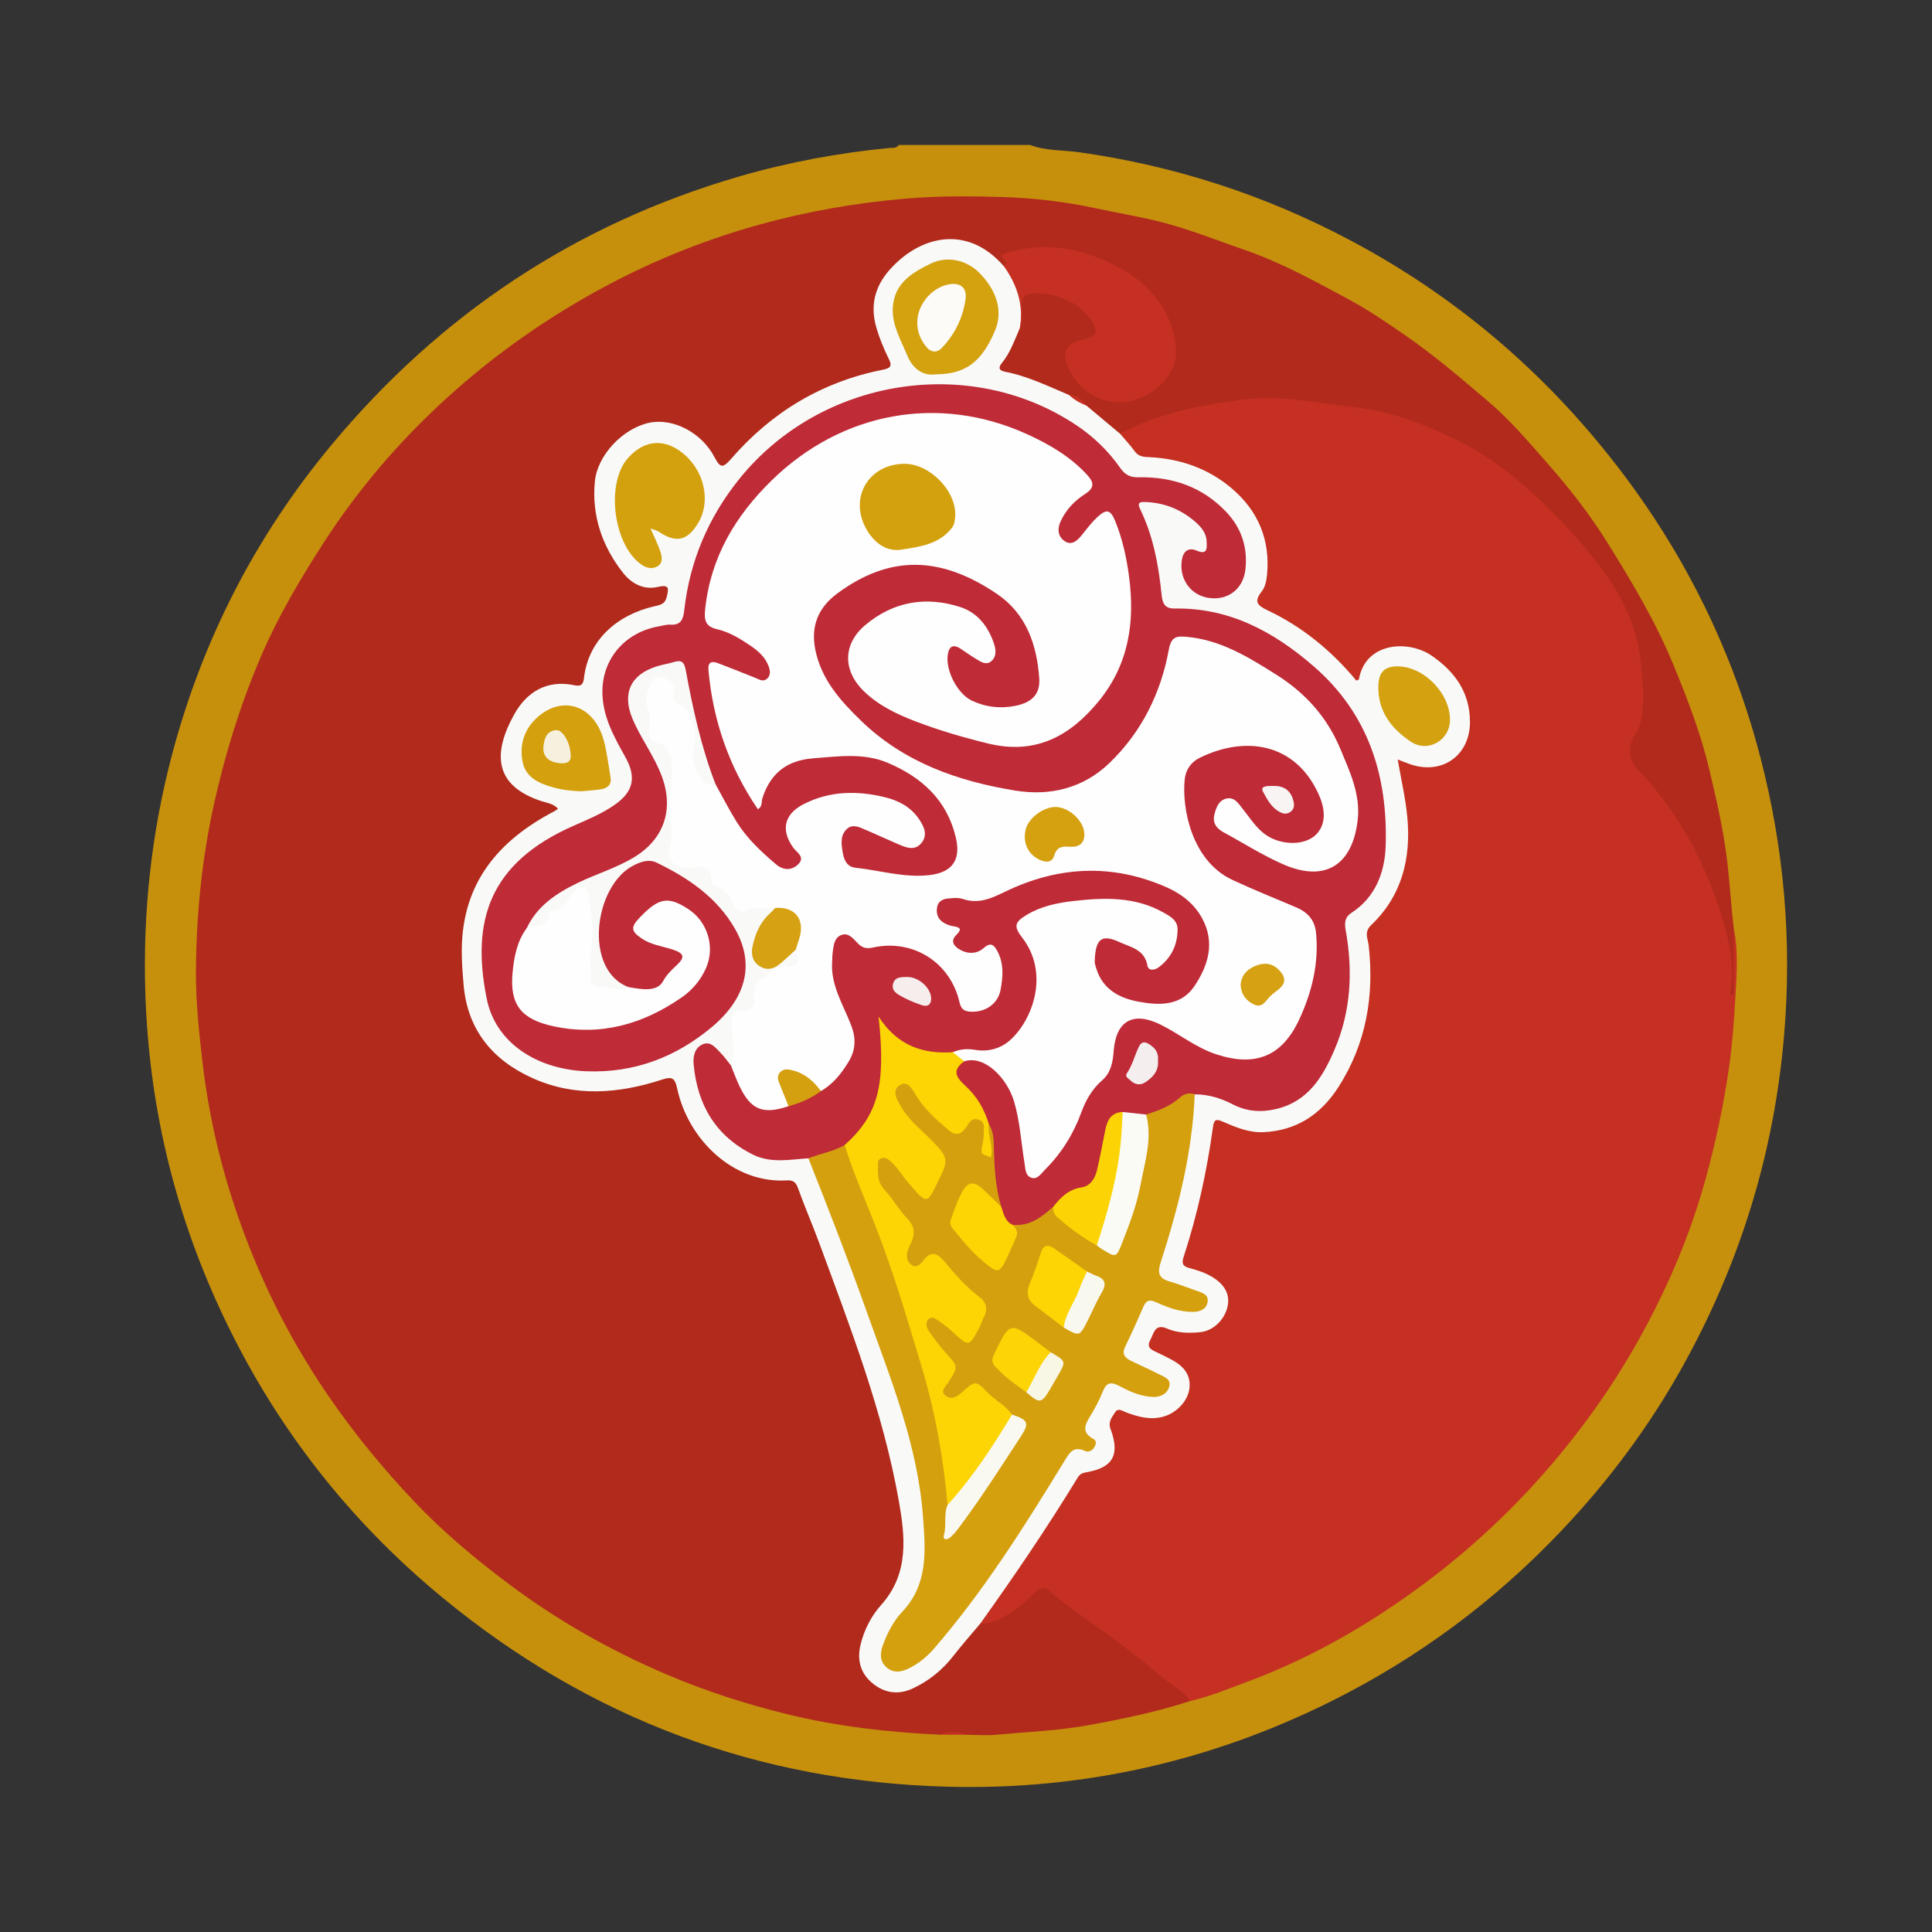 <?xml version="1.0" encoding="utf-8"?>
<!-- Generator: Adobe Illustrator 17.0.0, SVG Export Plug-In . SVG Version: 6.00 Build 0)  -->
<!DOCTYPE svg PUBLIC "-//W3C//DTD SVG 1.1//EN" "http://www.w3.org/Graphics/SVG/1.1/DTD/svg11.dtd">
<svg version="1.1" id="Layer_1" xmlns="http://www.w3.org/2000/svg" xmlns:xlink="http://www.w3.org/1999/xlink" x="0px" y="0px"
	 width="200px" height="200px" viewBox="0 0 200 200" enable-background="new 0 0 200 200" xml:space="preserve">

<rect x="0" y="0" width="200" height="200" fill="#333333" stroke="none"/>

<g>
	<path fill="#C6900D" d="M106.636,15.009c1.642,0.621,3.399,0.515,5.097,0.755c9.897,1.399,19.234,4.433,28.064,9.122
		c10.871,5.773,20.021,13.562,27.54,23.276c7.012,9.058,12.007,19.127,14.893,30.224c2.457,9.448,3.286,19.012,2.461,28.769
		c-1.037,12.26-4.588,23.697-10.567,34.407c-3.433,6.149-7.612,11.752-12.459,16.867c-6.938,7.322-14.917,13.244-23.94,17.726
		c-12.47,6.195-25.707,9.174-39.62,8.805c-19.617-0.52-37.048-7.031-52.227-19.517c-9.93-8.169-17.601-18.099-23.017-29.733
		c-4.853-10.425-7.451-21.405-7.817-32.936c-0.265-8.364,0.631-16.576,2.76-24.636c3.138-11.878,8.637-22.603,16.489-32.052
		c11.251-13.539,25.295-22.9,42.249-27.824c5.085-1.477,10.261-2.431,15.525-2.945c0.333-0.033,0.731,0.068,0.962-0.308
		C97.566,15.009,102.101,15.009,106.636,15.009z"/>
	<path fill="#B12A1C" d="M97.318,179.574c-5.358-0.25-10.659-0.843-15.888-2.134c-4.272-1.055-8.433-2.395-12.471-4.122
		c-5.756-2.462-11.172-5.52-16.195-9.274c-3.523-2.633-6.885-5.444-9.911-8.639c-3.233-3.413-6.205-7.034-8.869-10.92
		c-3.063-4.466-5.627-9.204-7.684-14.186c-2.708-6.557-4.542-13.365-5.352-20.45c-0.353-3.086-0.682-6.182-0.665-9.265
		c0.032-5.844,0.606-11.641,1.88-17.389c1.175-5.299,2.779-10.436,4.917-15.394c1.738-4.03,3.973-7.811,6.355-11.512
		c3.6-5.595,7.888-10.603,12.784-15.06c4.514-4.109,9.455-7.661,14.796-10.681c5.578-3.155,11.421-5.582,17.58-7.292
		c4.958-1.376,9.997-2.251,15.129-2.694c3.331-0.287,6.657-0.267,9.98-0.168c3.269,0.098,6.517,0.473,9.734,1.167
		c2.577,0.556,5.185,0.96,7.728,1.684c2.602,0.74,5.11,1.743,7.662,2.618c3.743,1.283,7.167,3.188,10.623,5.034
		c2.138,1.142,4.146,2.514,6.149,3.903c2.984,2.069,5.718,4.422,8.47,6.762c2.235,1.901,4.139,4.142,6.069,6.339
		c2.305,2.623,4.46,5.368,6.31,8.348c2.515,4.05,4.949,8.118,6.777,12.558c1.463,3.555,2.839,7.123,3.722,10.854
		c0.709,2.995,1.407,5.99,1.798,9.069c0.312,2.454,0.437,4.916,0.734,7.365c0.241,2.401,0.072,4.797,0.108,7.465
		c-0.803-0.619-0.76-1.212-0.751-1.759c0.081-5.465-1.911-10.291-4.5-14.961c-1.411-2.545-3.111-4.853-5.072-6.99
		c-1.017-1.109-1.117-2.427-0.426-3.713c0.677-1.261,0.908-2.581,0.919-3.976c0.042-5.173-1.568-9.753-4.83-13.781
		c-3.143-3.881-6.517-7.522-10.656-10.361c-3.099-2.126-6.494-3.736-10.114-4.687c-4.035-1.06-8.199-1.716-12.362-1.744
		c-5.002-0.034-9.895,0.911-14.49,3.042c-0.362,0.168-0.713,0.365-1.114,0.431c-1.629-0.5-2.598-1.906-3.904-2.851
		c-0.474-0.613-1.086-0.977-1.869-1.04c-2.101-0.803-4.075-1.93-6.335-2.321c-0.955-0.165-1.069-0.847-0.581-1.598
		c0.703-1.081,1.273-2.225,1.761-3.414c0.38-0.759,0.175-1.575,0.222-2.364c0.041-0.694,0.24-1.202,1.03-1.308
		c2.694-0.362,4.922,0.488,6.589,2.627c1.016,1.304,0.693,2.193-0.853,2.713c-1.664,0.56-1.954,1.363-1.047,2.893
		c1.152,1.943,3.423,3.162,5.327,2.862c2.179-0.344,4.343-2.221,4.737-4.348c0.362-1.955-0.435-3.699-1.595-5.201
		c-3.82-4.946-8.912-6.423-14.909-5.275c-0.339,0.065-0.682,0.103-0.952,0.139c0.494,0.279,0.917,0.555,0.179,1.099
		c-0.554,0.016-0.907-0.351-1.231-0.706c-1.629-1.788-3.756-2.099-5.892-1.595c-3.058,0.722-5.209,2.649-5.999,5.797
		c-0.376,1.496,0.228,2.903,0.782,4.257c1.157,2.828,1.178,2.806-1.747,3.551c-5.469,1.392-9.961,4.365-13.752,8.489
		c-1.337,1.454-1.484,1.403-2.654-0.209c-0.761-1.048-1.623-2.014-2.822-2.584c-3.723-1.772-8.479,1.235-8.75,5.53
		c-0.196,3.104,0.806,5.873,2.483,8.412c0.772,1.169,1.923,1.822,3.374,1.832c0.616,0.004,1.404-0.394,1.645,0.581
		c0.197,0.796-0.444,1.777-1.364,2.02c-0.996,0.263-1.939,0.626-2.859,1.082c-2.348,1.165-3.789,3.008-4.317,5.582
		c-0.317,1.544-0.499,1.668-2.068,1.495c-1.254-0.138-2.382,0.172-3.399,0.895c-1.774,1.262-2.669,3.056-3.026,5.147
		c-0.391,2.284,0.367,3.747,2.429,4.806c0.716,0.367,1.5,0.556,2.237,0.865c0.334,0.14,0.694,0.315,0.751,0.695
		c0.071,0.482-0.342,0.678-0.694,0.87c-1.769,0.963-3.353,2.162-4.775,3.594c-2.518,2.535-3.895,5.508-4.099,9.132
		c-0.111,1.971-0.164,3.929,0.249,5.82c1.037,4.75,4.148,7.622,8.735,8.948c3.201,0.925,6.418,0.655,9.618-0.079
		c0.476-0.109,0.94-0.268,1.413-0.393c1.41-0.372,1.829-0.146,2.228,1.273c0.623,2.216,1.616,4.18,3.261,5.862
		c2.012,2.057,4.395,3.141,7.224,3.229c1.147,0.036,1.793,0.504,2.195,1.549c3.437,8.916,6.796,17.853,9.238,27.114
		c0.951,3.607,1.41,7.217,1.269,10.932c-0.04,1.06-0.245,2.01-0.873,2.874c-0.706,0.971-1.308,2.012-1.965,3.016
		c-0.658,1.006-1.234,2.067-1.396,3.287c-0.173,1.296-0.019,2.477,1.147,3.336c1.194,0.88,2.456,0.938,3.784,0.413
		c2.334-0.924,3.87-2.767,5.361-4.666c0.491-0.626,0.883-1.343,1.576-1.792c2.162-0.42,3.899-1.575,5.403-3.135
		c0.787-0.816,1.583-0.809,2.473-0.116c3.992,3.11,8.114,6.052,12.032,9.258c0.483,0.395,0.991,0.749,1.502,1.105
		c0.345,0.24,0.806,0.488,0.458,1.055c-3.424,1.112-6.934,1.839-10.474,2.485c-3.171,0.579-6.376,0.696-9.568,0.993
		c-1.051,0.098-2.12,0.008-3.181,0.004C99.074,179.398,98.196,179.413,97.318,179.574z"/>
	<path fill="#C53022" d="M123.173,176.101c-0.772-1.281-2.192-1.807-3.254-2.76c-1.593-1.43-3.326-2.711-5.05-3.987
		c-2.079-1.539-4.254-2.95-6.212-4.651c-0.545-0.473-1.044-0.351-1.515,0.129c-0.849,0.866-1.721,1.668-2.791,2.307
		c-0.929,0.554-1.821,0.957-2.894,0.953c-0.179-0.564,0.211-0.924,0.489-1.309c3.073-4.254,5.962-8.63,8.732-13.085
		c0.567-0.912,1.238-1.521,2.357-1.754c1.61-0.335,2.269-1.629,1.839-3.26c-0.102-0.386-0.263-0.757-0.268-1.165
		c-0.015-1.298,0.834-1.988,2.073-1.65c0.6,0.164,1.184,0.384,1.801,0.484c1.008,0.164,1.956-0.007,2.806-0.576
		c1.981-1.326,1.94-3.361-0.084-4.603c-0.531-0.326-1.106-0.57-1.648-0.877c-0.699-0.395-1.08-0.926-0.745-1.755
		c0.317-0.787,0.747-1.44,1.745-1.333c0.752,0.08,1.48,0.322,2.234,0.379c1.454,0.11,2.758-0.154,3.542-1.573
		c0.714-1.293,0.415-2.556-0.823-3.36c-0.676-0.439-1.449-0.669-2.192-0.967c-1.177-0.472-1.363-0.82-0.97-2.051
		c0.921-2.885,1.496-5.855,2.206-8.791c0.304-1.259,0.357-2.552,0.598-3.817c0.286-1.504,0.583-1.717,1.951-1.065
		c2.276,1.084,4.557,1.157,6.838,0.164c2.3-1.001,3.892-2.82,5.03-4.977c2.152-4.081,2.926-8.462,2.377-13.043
		c-0.146-1.222,0.017-2.149,0.883-3.147c2.578-2.97,3.5-6.518,3.094-10.412c-0.171-1.637-0.508-3.246-0.847-4.857
		c-0.228-1.082,0.101-1.372,1.087-1.111c1.86,0.492,3.71,0.835,5.175-0.864c1.63-1.89,1.257-3.972,0.382-6.022
		c-1.159-2.717-3.906-4.456-6.623-4.287c-1.499,0.093-2.609,0.685-3.188,2.183c-0.508,1.314-0.877,1.346-1.839,0.3
		c-2.432-2.643-5.2-4.833-8.443-6.413c-1.355-0.66-1.516-0.949-0.94-1.987c1.92-3.465-0.136-8.49-2.599-10.509
		c-2.424-1.987-5.212-3.007-8.292-3.316c-1.671-0.168-2.766-1.079-3.252-2.764c3.958-2.148,8.265-2.941,12.681-3.533
		c3.906-0.524,7.644,0.354,11.443,0.765c3.786,0.41,7.321,1.713,10.698,3.393c2.647,1.317,5.061,3,7.292,4.988
		c2.951,2.63,5.647,5.504,7.975,8.656c2.102,2.845,3.536,6.082,3.86,9.733c0.169,1.903,0.381,3.771-0.009,5.67
		c-0.121,0.59-0.36,1.069-0.672,1.562c-0.752,1.19-0.615,2.522,0.355,3.539c4.161,4.361,6.926,9.544,8.693,15.241
		c0.801,2.582,1.355,5.281,0.835,8.07c0.127-0.006,0.255-0.012,0.382-0.018c0-2.29,0-4.58,0-6.87
		c0.507,2.411,0.298,4.859,0.162,7.268c-0.136,2.419-0.319,4.848-0.667,7.264c-0.543,3.771-1.336,7.476-2.332,11.147
		c-1.582,5.83-3.924,11.361-6.839,16.626c-2.764,4.993-6.058,9.631-9.831,13.948c-4.636,5.304-9.88,9.894-15.687,13.829
		c-4.722,3.2-9.732,5.891-15.104,7.892C127.197,174.808,125.245,175.623,123.173,176.101z"/>
	<path fill="#C53022" d="M97.318,179.574c0.879-0.367,1.757-0.379,2.633,0.008C99.073,179.58,98.196,179.577,97.318,179.574z"/>
	<path fill="#F9FAF8" d="M115.947,44.899c0.515,0.61,1.066,1.193,1.533,1.837c0.405,0.558,0.943,0.561,1.531,0.59
		c3.204,0.16,6.119,1.19,8.551,3.277c2.687,2.306,3.939,5.287,3.603,8.869c-0.059,0.631-0.182,1.286-0.556,1.762
		c-0.809,1.027-0.484,1.431,0.61,1.947c3.617,1.708,6.646,4.212,9.192,7.276c0.123-0.062,0.256-0.089,0.264-0.137
		c0.664-3.833,5.095-4.123,7.546-2.434c2.414,1.662,3.939,3.811,3.949,6.839c0.012,3.483-2.892,5.533-6.195,4.385
		c-0.402-0.14-0.797-0.302-1.285-0.488c0.353,2.062,0.81,3.999,0.994,5.961c0.4,4.252-0.543,8.138-3.743,11.184
		c-0.765,0.728-0.336,1.401-0.259,2.078c0.597,5.247-0.256,10.196-3.121,14.677c-1.791,2.801-4.316,4.531-7.773,4.678
		c-1.532,0.065-2.869-0.509-4.21-1.09c-0.654-0.283-0.898-0.261-1.011,0.558c-0.631,4.576-1.61,9.08-3.048,13.474
		c-0.238,0.726-0.004,0.965,0.625,1.133c0.813,0.218,1.615,0.472,2.346,0.916c1.318,0.801,1.863,1.841,1.582,3.074
		c-0.315,1.382-1.484,2.505-2.833,2.642c-1.158,0.118-2.338,0.094-3.415-0.371c-1.292-0.558-1.375,0.503-1.745,1.18
		c-0.467,0.855,0.224,1.06,0.79,1.329c0.441,0.209,0.877,0.428,1.311,0.653c1.175,0.609,2.07,1.451,1.963,2.889
		c-0.105,1.409-1.337,2.698-2.761,3.076c-1.319,0.349-2.548,0.01-3.77-0.44c-0.396-0.146-0.86-0.534-1.185-0.01
		c-0.307,0.495-0.744,0.963-0.468,1.701c1.009,2.699,0.251,4.026-2.519,4.498c-0.377,0.064-0.656,0.187-0.863,0.526
		c-3.164,5.191-6.577,10.216-10.116,15.157c-0.926,1.106-1.887,2.186-2.77,3.325c-1.132,1.46-2.528,2.579-4.183,3.36
		c-1.45,0.685-2.873,0.521-4.126-0.48c-1.31-1.047-1.688-2.455-1.295-4.058c0.378-1.536,1.115-2.965,2.136-4.105
		c2.924-3.261,2.473-7.115,1.814-10.82c-1.638-9.207-5.014-17.912-8.232-26.65c-0.704-1.912-1.522-3.782-2.207-5.7
		c-0.226-0.634-0.541-0.809-1.157-0.772c-5.556,0.331-10.215-4.251-11.347-9.538c-0.228-1.064-0.517-1.239-1.57-0.895
		c-4.468,1.46-9.004,1.823-13.399-0.155c-4.12-1.854-6.733-4.983-7.132-9.655c-0.105-1.236-0.205-2.47-0.189-3.721
		c0.085-6.836,3.784-11.212,9.539-14.229c0.115-0.06,0.218-0.141,0.424-0.275c-0.452-0.524-1.087-0.593-1.629-0.766
		c-4.93-1.57-5.21-4.881-2.893-9.032c1.29-2.311,3.398-3.604,6.25-2.986c0.604,0.131,0.881-0.057,0.954-0.718
		c0.447-4.007,3.479-6.593,7.297-7.463c0.593-0.135,1.082-0.214,1.263-0.934c0.216-0.86,0.333-1.36-0.903-1.071
		c-1.488,0.347-2.748-0.353-3.628-1.48c-2.154-2.758-3.235-5.907-2.899-9.434c0.259-2.721,2.897-5.501,5.637-6.08
		c2.419-0.511,5.394,0.98,6.735,3.538c0.586,1.118,0.85,1.221,1.731,0.204c4.197-4.848,9.438-8.002,15.76-9.239
		c0.91-0.178,0.855-0.528,0.545-1.156c-0.51-1.035-0.945-2.093-1.269-3.21c-0.654-2.254-0.162-4.219,1.357-5.947
		c3.052-3.472,7.99-4.837,11.85-0.385c1.027,0.55,1.519,1.527,1.669,2.569c0.18,1.251,0.249,2.542-0.016,3.811
		c-0.544,1.257-0.989,2.565-1.874,3.647c-0.419,0.511-0.236,0.777,0.362,0.893c2.328,0.448,4.44,1.495,6.602,2.401
		c0.639,0.319,1.261,0.665,1.82,1.114C113.64,42.966,114.794,43.932,115.947,44.899z"/>
	<path fill="#C53022" d="M105.577,33.944c0.41-2.376-0.293-4.462-1.653-6.379c0.69-0.572-0.386-0.749-0.26-1.196
		c4.449-1.578,8.7-0.658,12.586,1.559c3.084,1.76,5.246,4.583,5.498,8.283c0.114,1.679-0.918,3.263-2.366,4.245
		c-2.033,1.379-4.253,1.677-6.455,0.341c-1.2-0.728-2.04-1.846-2.504-3.159c-0.453-1.281,0.105-2.115,1.451-2.435
		c1.779-0.423,1.936-0.814,0.918-2.278c-1.262-1.815-4.244-2.933-6.376-2.44c-0.546,0.126-0.534,0.465-0.579,0.876
		C105.742,32.22,106.108,33.129,105.577,33.944z"/>
	<path fill="#C53022" d="M112.487,41.999c-0.669-0.27-1.297-0.606-1.82-1.114C111.481,40.917,112.062,41.331,112.487,41.999z"/>
	<path fill="#FEFEFE" d="M75.666,110.302c0.644-1.49,0.003-3.025,0.092-4.542c0.056-0.958,0.221-1.178,1.041-1.112
		c0.87,0.07,1.359-0.228,1.299-1.192c-0.045-0.716,0.038-1.715,0.519-1.961c0.895-0.458,1.698-1.49,2.586-1.424
		c1.796,0.133,1.45-0.737,1.169-1.76c-0.388-0.413-0.095-0.83-0.004-1.243c0.361-1.652-0.022-2.299-1.674-2.809
		c-0.173-0.053-0.323-0.137-0.444-0.272c-1.07,0.211-2.181-0.246-3.258,0.321c-0.448,0.236-0.888-0.251-1.1-0.738
		c-0.362-0.834-0.776-1.599-1.798-1.789c-0.177-0.033-0.457-0.284-0.45-0.422c0.126-2.472-1.864-1.325-2.885-1.568
		c-0.977-0.232-1.812-0.874-1.475-1.893c0.393-1.188,0.296-2.333,0.066-3.526c-0.296-1.537,0.283-3.057,0.191-4.606
		c-0.077-1.296,0.034-2.556-1.717-2.947c-0.726-0.162-0.629-1.197-0.56-1.725c0.093-0.711-0.012-1.306-0.246-1.919
		c-0.378-0.995,0.162-1.832,0.494-2.672c0.15-0.38,0.745-0.595,1.15-0.38c0.552,0.292,1.375,0.567,1.124,1.422
		c-0.261,0.89,0.001,1.232,0.84,1.541c0.795,0.293,1.562,2.697,1.257,3.822c-0.296,1.089-0.152,2.022,0.287,3.062
		c0.404,0.958,0.924,1.335,1.898,1.2c0.912,0.406,1.137,1.344,1.513,2.109c1.004,2.04,2.562,3.614,4.111,5.207
		c0.186,0.191,0.408,0.344,0.633,0.487c0.532,0.337,1.139,0.774,1.694,0.244c0.582-0.555-0.088-1.044-0.349-1.5
		c-1.144-2.002-0.641-3.875,1.469-4.841c3.224-1.476,6.527-1.55,9.834-0.234c1.202,0.478,2.081,1.353,2.716,2.463
		c0.456,0.796,0.511,1.647-0.094,2.374c-0.58,0.697-1.392,0.727-2.205,0.439c-1.259-0.445-2.409-1.149-3.674-1.578
		c-0.772-0.262-1.654-0.797-2.09,0.462c-0.359,1.035,0.201,2.476,1.17,2.646c2.662,0.467,5.339,1.019,8.063,0.605
		c1.502-0.228,2.163-1.515,1.733-3.157c-1.442-5.5-6.672-8.981-12.368-8.224c-0.573,0.076-1.142,0.162-1.721,0.193
		c-2.749,0.148-4.242,1.266-5.154,3.831c-0.16,0.45-0.217,1.054-0.804,1.109c-0.567,0.054-0.793-0.509-1.048-0.904
		c-2.562-3.959-3.929-8.344-4.514-12.986c-0.182-1.442,0.4-1.86,1.798-1.474c1.12,0.309,2.148,0.852,3.231,1.251
		c0.351,0.129,0.776,0.436,1.082-0.013c0.261-0.383,0.03-0.78-0.211-1.105c-1.072-1.451-2.596-2.275-4.211-2.942
		c-2.112-0.872-2.237-1.104-1.933-3.465c0.611-4.748,2.884-8.669,6.163-12.007c3.757-3.825,8.208-6.485,13.578-7.441
		c5.087-0.906,9.898-0.059,14.505,2.166c1.684,0.814,3.293,1.757,4.737,2.962c0.446,0.372,0.863,0.763,1.224,1.22
		c0.625,0.794,0.679,1.493-0.199,2.166c-0.706,0.541-1.301,1.21-1.917,1.852c-0.342,0.357-0.627,0.754-0.733,1.249
		c-0.1,0.466-0.065,0.917,0.403,1.161c0.414,0.216,0.786,0.015,1.077-0.29c0.552-0.577,1.007-1.243,1.637-1.751
		c1.322-1.066,1.921-0.932,2.635,0.584c1.005,2.133,1.248,4.441,1.524,6.732c0.581,4.814-0.758,9.055-3.933,12.718
		c-2.681,3.094-5.951,4.781-10.128,4.011c-4.348-0.802-8.549-2.078-12.388-4.354c-1.006-0.596-1.881-1.335-2.545-2.313
		c-1.308-1.927-1.217-3.856,0.281-5.646c2.536-3.031,7.795-4.193,11.356-2.48c1.661,0.799,2.632,2.21,3.221,3.904
		c0.251,0.722,0.166,1.442-0.426,1.967c-0.65,0.577-1.334,0.246-1.985-0.076c-0.44-0.218-0.809-0.549-1.231-0.796
		c-0.737-0.432-1.151-0.151-1.083,0.641c0.109,1.259,0.462,2.459,1.472,3.328c1.384,1.19,4.339,1.487,5.956,0.655
		c1.084-0.558,1.321-1.522,1.223-2.591c-0.404-4.399-2.619-7.542-6.605-9.462c-4.969-2.394-9.561-1.682-13.885,1.579
		c-1.995,1.505-2.562,4.243-1.465,6.883c0.877,2.112,2.353,3.772,3.941,5.324c4.857,4.747,10.871,6.952,17.504,7.506
		c3.756,0.314,6.828-1.328,9.219-4.205c2.406-2.894,3.934-6.222,4.721-9.89c0.355-1.656,0.601-1.89,2.309-1.868
		c1.688,0.022,3.225,0.627,4.711,1.334c3.018,1.436,6.006,2.969,8.267,5.51c2.978,3.348,4.763,7.246,4.989,11.78
		c0.042,0.854-0.142,1.68-0.381,2.494c-0.971,3.311-3.266,4.515-6.558,3.53c-2.815-0.843-5.157-2.58-7.664-3.989
		c-1.474-0.828-1.169-3.076,0.377-3.792c0.73-0.338,1.297-0.011,1.794,0.485c0.505,0.504,0.885,1.112,1.328,1.669
		c0.792,0.995,1.723,1.798,2.984,2.134c1.255,0.334,2.411,0.117,3.328-0.813c0.871-0.883,0.68-1.964,0.32-3.006
		c-1.411-4.078-5.209-5.985-9.437-5.076c-3.959,0.851-4.366,2.576-3.752,6.204c0.637,3.764,2.765,6.243,6.35,7.549
		c1.459,0.531,2.862,1.218,4.299,1.815c2.098,0.872,3.065,2.306,2.869,4.583c-0.211,2.439-0.652,4.857-1.617,7.126
		c-2.006,4.719-5.667,6.027-10.593,3.829c-0.977-0.435-1.89-0.989-2.786-1.571c-0.373-0.242-0.741-0.492-1.132-0.705
		c-3.101-1.69-4.603-0.945-5.044,2.566c-0.158,1.252-0.614,2.282-1.554,3.141c-0.978,0.894-1.44,2.122-1.915,3.322
		c-0.812,2.05-1.939,3.9-3.502,5.463c-0.526,0.527-1.08,1.176-1.944,0.883c-0.804-0.273-0.856-1.064-0.958-1.769
		c-0.243-1.67-0.384-3.354-0.773-5.003c-0.216-0.914-0.477-1.801-0.945-2.623c-0.895-1.572-2.145-2.588-4.031-2.641
		c-0.628-0.179-1.335-0.268-1.345-1.161c0.523-0.63,1.291-0.71,1.959-0.572c5.033,1.04,7.788-6.466,5.574-9.981
		c-0.189-0.301-0.372-0.605-0.571-0.9c-0.979-1.458-0.826-2.213,0.711-3.104c1.528-0.886,3.237-1.266,4.963-1.418
		c2.076-0.183,4.165-0.211,6.247,0.092c1.082,0.157,2.052,0.562,2.98,1.097c1.005,0.58,1.855,1.311,1.711,2.615
		c-0.167,1.507-0.678,2.87-2.083,3.674c-0.679,0.388-1.336,0.267-1.678-0.486c-0.606-1.336-1.869-1.717-3.066-2.152
		c-0.978-0.356-1.536,0.056-1.605,1.126c-0.085,1.327,0.395,2.432,1.484,3.243c1.668,1.241,3.553,1.551,5.565,1.294
		c0.82-0.105,1.51-0.512,2.115-1.057c2.168-1.949,2.359-6.103,0.37-8.214c-1.756-1.864-4.039-2.72-6.469-3.185
		c-4.464-0.854-8.762-0.3-12.802,1.831c-1.395,0.736-2.782,1.144-4.337,0.638c-0.252-0.082-0.523-0.106-0.791-0.102
		c-0.607,0.01-1.205,0.099-1.335,0.822c-0.114,0.63,0.293,1.016,0.833,1.203c0.929,0.321,1.505,0.738,0.955,1.848
		c-0.183,0.368,0.187,0.648,0.537,0.79c0.475,0.194,0.952,0.144,1.43-0.024c1.682-0.588,2.536-0.068,2.729,1.735
		c0.113,1.058,0.124,2.126-0.193,3.172c-0.344,1.136-1.117,1.786-2.241,2.048c-1.658,0.385-2.272,0.033-2.663-1.62
		c-0.456-1.928-1.581-3.206-3.421-3.947c-1.736-0.699-3.408-1.549-5.375-0.905c-0.662,0.216-1.166-0.246-1.668-0.636
		c-1.086-0.844-1.592-0.651-1.882,0.706c-0.35,1.642,0.124,3.174,0.698,4.677c0.284,0.746,0.618,1.475,0.914,2.218
		c1.082,2.719,0.674,4.589-1.478,6.599c-0.449,0.419-0.896,0.872-1.517,1.056c-0.575,0.063-0.847-0.378-1.176-0.718
		c-0.565-0.584-1.23-1-2.036-1.127c-0.863-0.137-1.115,0.185-0.898,1.04c0.2,0.784,0.867,1.461,0.549,2.368
		c-1.64,1.098-3.456,0.904-4.544-0.642C76.323,112.899,75.357,111.826,75.666,110.302z"/>
	<path fill="#BF2B37" d="M99.811,109.864c2.235-0.679,4.473,1.893,5.14,4.083c0.638,2.094,0.748,4.275,1.1,6.416
		c0.099,0.604,0.071,1.387,0.767,1.573c0.606,0.162,0.988-0.482,1.389-0.882c1.692-1.691,2.923-3.68,3.739-5.92
		c0.465-1.275,1.118-2.4,2.153-3.306c0.898-0.786,1.101-1.864,1.186-3.005c0.235-3.156,2.021-4.171,4.881-2.744
		c1.938,0.967,3.635,2.371,5.738,3.062c4.043,1.328,6.827,0.232,8.615-3.653c1.291-2.805,2.02-5.76,1.719-8.898
		c-0.129-1.339-0.849-2.149-2.07-2.668c-2.201-0.935-4.42-1.822-6.592-2.835c-4.23-1.975-5.248-7.447-4.934-10.422
		c0.106-1.006,0.672-1.782,1.54-2.211c4.715-2.328,9.926-1.565,12.331,3.786c0.845,1.879,0.638,3.391-0.436,4.299
		c-1.154,0.974-3.352,0.953-4.887-0.015c-1.088-0.686-1.723-1.775-2.503-2.735c-0.473-0.582-0.885-1.35-1.787-1.107
		c-0.762,0.206-1.016,0.948-1.188,1.647c-0.215,0.871,0.221,1.435,0.958,1.834c2.067,1.118,4.064,2.399,6.211,3.331
		c4.275,1.855,7.098,0.093,7.659-4.539c0.328-2.71-0.802-5.047-1.782-7.414c-1.348-3.259-3.61-5.789-6.578-7.663
		c-2.892-1.826-5.798-3.64-9.344-3.954c-1.057-0.094-1.593-0.02-1.843,1.337c-0.827,4.502-2.807,8.505-6.133,11.717
		c-2.723,2.63-6.153,3.446-9.755,2.863c-5.944-0.961-11.54-2.932-15.979-7.24c-2.097-2.035-4.065-4.207-4.708-7.257
		c-0.533-2.526,0.291-4.461,2.285-5.929c5.424-3.993,10.68-3.884,16.518,0.078c3.019,2.049,4.119,5.251,4.362,8.737
		c0.112,1.612-0.754,2.487-2.431,2.829c-1.567,0.32-3.103,0.154-4.554-0.534c-1.5-0.712-2.752-3.159-2.478-4.801
		c0.139-0.836,0.578-1.056,1.308-0.576c0.519,0.342,1.023,0.709,1.556,1.027c0.489,0.292,1.048,0.727,1.592,0.303
		c0.587-0.457,0.546-1.166,0.324-1.837c-0.591-1.785-1.706-3.214-3.474-3.792c-3.577-1.168-6.96-0.58-9.861,1.866
		c-2.336,1.969-2.326,4.717-0.141,6.837c1.499,1.454,3.348,2.351,5.25,3.084c2.481,0.956,5.032,1.703,7.626,2.334
		c4.872,1.185,8.447-0.728,11.437-4.381c3.125-3.817,3.765-8.204,3.14-12.92c-0.263-1.985-0.683-3.91-1.455-5.782
		c-0.487-1.181-0.922-1.165-1.76-0.413c-0.636,0.571-1.132,1.242-1.658,1.901c-0.452,0.567-1.056,1.155-1.802,0.634
		c-0.669-0.468-0.783-1.214-0.412-2.027c0.556-1.22,1.455-2.15,2.536-2.844c1.097-0.705,0.867-1.284,0.143-2.059
		c-1.735-1.857-3.889-3.107-6.154-4.136c-9.173-4.169-19.197-2.279-26.415,4.772c-3.819,3.731-6.358,8.026-6.909,13.414
		c-0.112,1.091,0.055,1.736,1.246,2.009c1.261,0.289,2.377,0.973,3.445,1.699c0.778,0.529,1.486,1.142,1.85,2.044
		c0.187,0.463,0.299,0.979-0.117,1.37c-0.402,0.378-0.822,0.083-1.233-0.083c-1.276-0.514-2.554-1.024-3.84-1.511
		c-0.697-0.264-1.08-0.132-0.999,0.758c0.476,5.228,2.151,10.013,5.113,14.359c0.503-0.305,0.349-0.774,0.464-1.135
		c0.828-2.586,2.534-3.928,5.262-4.138c2.611-0.201,5.25-0.594,7.756,0.479c3.514,1.504,6.125,3.871,7.022,7.775
		c0.527,2.294-0.408,3.567-2.75,3.835c-2.614,0.3-5.104-0.491-7.651-0.762c-0.907-0.096-1.2-0.833-1.327-1.62
		c-0.135-0.837-0.275-1.698,0.421-2.382c0.452-0.444,1.01-0.317,1.504-0.112c1.269,0.527,2.513,1.113,3.776,1.654
		c0.818,0.35,1.727,0.758,2.434-0.074c0.741-0.872,0.262-1.793-0.281-2.572c-0.853-1.224-2.111-1.87-3.536-2.21
		c-2.89-0.689-5.737-0.634-8.415,0.763c-2.012,1.049-2.303,2.738-0.988,4.515c0.341,0.461,1.229,0.927,0.494,1.667
		c-0.7,0.706-1.594,0.622-2.299,0.023c-1.522-1.294-2.998-2.661-4.066-4.372c-0.796-1.275-1.477-2.622-2.209-3.936
		c-1.477-3.824-2.343-7.811-3.083-11.824c-0.156-0.843-0.457-1.05-1.225-0.815c-0.593,0.181-1.214,0.271-1.804,0.458
		c-2.686,0.854-3.572,2.795-2.486,5.394c0.873,2.091,2.292,3.902,3.068,6.048c1.24,3.428,0.168,6.486-2.955,8.347
		c-1.841,1.097-3.9,1.707-5.815,2.636c-2.184,1.059-4.159,2.373-5.247,4.673c-0.022,1.131-0.643,2.093-0.887,3.171
		c-0.942,4.176,0.225,5.999,4.456,6.755c4.674,0.835,8.803-0.556,12.526-3.255c2.185-1.584,2.92-3.853,2.266-5.942
		c-0.512-1.634-1.704-2.572-3.256-3.07c-1.099-0.353-3.132,0.892-3.401,2.007c-0.159,0.66,0.325,0.971,0.766,1.263
		c0.757,0.501,1.667,0.594,2.504,0.883c1.619,0.558,1.801,1.282,0.589,2.446c-0.355,0.341-0.673,0.7-0.96,1.1
		c-1.074,1.499-2.35,1.73-4.017,0.753c-4.738-1.727-3.649-10.488,0.469-12.61c0.802-0.413,1.621-0.67,2.421-0.282
		c3.278,1.593,6.249,3.605,8.101,6.86c2.064,3.627,1.181,7.183-2.489,10.22c-3.731,3.088-7.989,4.693-12.888,4.509
		c-5.16-0.195-9.406-2.95-10.323-7.466c-1.636-8.053,0.193-14.107,9.032-17.972c1.427-0.624,2.859-1.221,4.147-2.107
		c2.007-1.38,2.331-2.881,1.163-4.976c-1.189-2.133-2.396-4.261-2.379-6.83c0.023-3.388,2.366-6.103,5.856-6.711
		c0.393-0.068,0.793-0.2,1.181-0.173c1.092,0.076,1.332-0.56,1.433-1.467c0.572-5.115,2.506-9.665,5.742-13.665
		c8.43-10.417,23.821-12.861,34.834-5.529c1.795,1.195,3.337,2.685,4.559,4.436c0.549,0.786,1.095,0.986,1.957,0.971
		c3.49-0.062,6.564,1.005,9.007,3.573c1.589,1.67,2.258,3.707,1.993,5.992c-0.239,2.057-1.877,3.244-3.863,2.909
		c-1.856-0.312-3.024-2.004-2.709-3.933c0.143-0.876,0.664-1.315,1.503-0.96c1.112,0.47,1.092-0.145,1.06-0.918
		c-0.041-0.996-0.675-1.637-1.354-2.203c-1.439-1.2-3.117-1.837-5.002-1.9c-0.574-0.019-0.858,0.057-0.524,0.744
		c1.357,2.792,1.906,5.797,2.216,8.856c0.084,0.83,0.288,1.44,1.338,1.423c5.656-0.092,10.241,2.372,14.396,5.973
		c5.693,4.934,7.686,11.367,7.463,18.588c-0.084,2.715-1.038,5.324-3.567,6.961c-0.639,0.414-0.715,0.997-0.579,1.747
		c0.769,4.242,0.563,8.427-1.159,12.423c-1.197,2.777-2.701,5.315-6.002,6.112c-1.598,0.386-3.085,0.267-4.522-0.474
		c-1.244-0.641-2.539-1.038-3.945-1.038c-1.73,0.717-3.108,2.193-5.091,2.369c-0.764,0.09-1.503-0.096-2.249-0.195
		c-0.983,0.138-1.433,0.775-1.592,1.691c-0.219,1.263-0.392,2.533-0.738,3.773c-0.346,1.242-1.068,2.131-2.335,2.475
		c-1.042,0.282-1.744,1.007-2.455,1.737c-1.254,1.206-2.557,2.298-4.491,1.898c-0.913-0.417-1.136-1.293-1.419-2.13
		c-0.593-1.599-0.765-3.267-0.768-4.955c-0.002-1.109,0.017-2.214-0.36-3.278c-0.59-1.481-1.154-2.972-2.495-3.997
		c-0.386-0.295-0.619-0.753-0.793-1.213C98.554,110.561,98.79,109.981,99.811,109.864z"/>
	<path fill="#D5A00E" d="M102.375,116.386c0.446,0.701,0.498,1.495,0.511,2.29c0.036,2.113,0.154,4.214,0.766,6.256
		c-0.954-0.068-1.31-0.961-1.964-1.443c-0.937-0.69-1.497-0.667-1.975,0.406c-1.237,2.775-1.376,2.591,0.595,4.756
		c0.593,0.651,1.194,1.296,1.876,1.869c0.803,0.674,1.309,0.472,1.765-0.374c0.568-1.055,1.054-2.12,0.834-3.366
		c1.783,0.22,3.035-0.779,4.252-1.855c1.27,1.68,3.022,2.752,4.795,3.797c1.565,0.843,1.592,0.807,2.249-0.834
		c1.277-3.191,1.973-6.514,2.429-9.906c0.117-0.872-0.271-1.758,0.141-2.604c1.271-0.408,2.51-0.861,3.529-1.788
		c0.403-0.367,0.938-0.503,1.498-0.309c-0.235,5.993-1.693,11.745-3.523,17.409c-0.363,1.125-0.17,1.653,0.932,1.971
		c0.938,0.271,1.848,0.635,2.772,0.954c0.597,0.206,1.308,0.398,1.147,1.205c-0.15,0.753-0.824,0.987-1.54,0.989
		c-1.317,0.004-2.55-0.439-3.705-0.969c-0.771-0.354-1.093-0.258-1.407,0.464c-0.602,1.384-1.217,2.763-1.878,4.119
		c-0.384,0.788,0.016,1.16,0.632,1.461c0.958,0.467,1.936,0.893,2.882,1.383c0.524,0.272,1.298,0.487,1.045,1.302
		c-0.235,0.756-0.917,1.072-1.689,1.042c-1.226-0.049-2.359-0.533-3.396-1.096c-0.951-0.516-1.407-0.421-1.803,0.575
		c-0.327,0.822-0.746,1.617-1.206,2.375c-0.56,0.923-1.089,1.77,0.249,2.493c0.324,0.175,0.305,0.483,0.129,0.806
		c-0.231,0.423-0.632,0.611-1.003,0.438c-1.208-0.561-1.617,0.217-2.136,1.065c-4.121,6.733-8.316,13.418-13.5,19.412
		c-0.73,0.844-1.592,1.544-2.607,2.041c-0.822,0.403-1.642,0.506-2.353-0.162c-0.67-0.63-0.613-1.448-0.326-2.234
		c0.46-1.261,1.086-2.504,1.983-3.447c2.749-2.889,2.428-6.373,2.173-9.865c-0.544-7.453-3.359-14.28-5.823-21.215
		c-1.898-5.342-3.951-10.621-6.039-15.889c-0.089-0.187-0.047-0.391,0.133-0.436c1.227-0.306,2.341-1.026,3.657-1.01
		c0.413,0.308,0.583,0.771,0.766,1.222c3.377,8.297,6.344,16.732,8.492,25.439c0.85,3.446,1.47,6.93,1.619,10.484
		c-0.239,0.99-0.194,1.991-0.211,3.284c0.919-0.929,1.507-1.754,2.064-2.584c1.676-2.502,3.442-4.945,5.024-7.51
		c0.778-1.261,0.728-1.394-0.566-2.128c-0.935-0.819-1.974-1.521-2.813-2.444c-0.655-0.721-1.254-0.733-1.895-0.011
		c-0.147,0.165-0.324,0.306-0.512,0.424c-0.571,0.359-1.182,0.486-1.732,0.027c-0.594-0.496-0.236-1.045,0.042-1.557
		c0.891-1.641,0.873-1.624-0.325-3.082c-0.588-0.716-1.288-1.367-1.623-2.262c-0.176-0.47-0.255-0.995,0.16-1.371
		c0.44-0.399,0.932-0.17,1.352,0.094c0.754,0.472,1.468,1.006,2.077,1.66c0.584,0.627,0.97,0.402,1.317-0.242
		c0.253-0.47,0.496-0.941,0.713-1.43c0.377-0.848,0.233-1.586-0.488-2.146c-1.203-0.934-2.219-2.041-3.165-3.225
		c-0.608-0.761-1.262-1.106-2.102-0.258c-0.39,0.394-0.926,0.634-1.454,0.304c-0.596-0.374-0.677-1.005-0.56-1.656
		c0.063-0.351,0.215-0.677,0.346-1.007c0.308-0.776,0.171-1.43-0.342-2.106c-0.778-1.027-1.555-2.053-2.384-3.038
		c-0.617-0.733-0.792-1.569-0.715-2.488c0.041-0.487,0.028-1.02,0.624-1.201c0.528-0.16,0.963,0.084,1.325,0.439
		c0.698,0.686,1.213,1.529,1.875,2.248c0.27,0.293,0.505,0.62,0.806,0.886c0.423,0.375,0.786,0.35,1.087-0.155
		c0.342-0.573,0.664-1.152,0.915-1.774c0.394-0.975,0.254-1.793-0.53-2.538c-0.934-0.887-1.843-1.801-2.729-2.736
		c-0.682-0.719-1.233-1.524-1.415-2.521c-0.109-0.597-0.082-1.194,0.549-1.5c0.578-0.281,1.049,0.051,1.415,0.455
		c0.891,0.985,1.518,2.19,2.559,3.054c0.341,0.283,0.637,0.618,0.981,0.901c0.636,0.524,1.239,0.682,1.821-0.086
		c0.397-0.524,0.883-0.92,1.593-0.636c0.742,0.296,0.603,0.978,0.672,1.591c0.087,0.774-0.351,1.66,0.298,2.293
		C102.369,118.526,101.75,117.49,102.375,116.386z"/>
	<path fill="#BF2B37" d="M87.442,118.532c-1.171,0.679-2.516,0.885-3.756,1.376c-1.932,0.121-3.88,0.543-5.748-0.386
		c-3.847-1.913-5.732-5.129-6.129-9.296c-0.075-0.784,0.047-1.683,0.87-2.089c0.869-0.428,1.383,0.327,1.902,0.84
		c0.403,0.4,0.727,0.88,1.086,1.324c0.302,0.732,0.566,1.483,0.912,2.194c1.173,2.413,2.425,2.902,5.052,2.017
		c0.993-0.791,2.132-1.272,3.357-1.568c1.271-0.73,2.142-1.844,2.879-3.067c0.708-1.175,0.76-2.39,0.26-3.699
		c-0.83-2.175-2.176-4.207-1.979-6.689c0.021-0.265,0.004-0.535,0.041-0.798c0.098-0.698,0.125-1.524,0.814-1.858
		c0.79-0.383,1.308,0.324,1.797,0.82c0.444,0.45,0.855,0.594,1.527,0.443c4.182-0.936,8.066,1.527,9.007,5.679
		c0.142,0.625,0.43,0.901,1.06,0.95c1.524,0.119,2.886-0.745,3.175-2.212c0.267-1.353,0.374-2.744-0.315-4.036
		c-0.32-0.6-0.656-1.014-1.405-0.348c-0.721,0.641-1.654,0.655-2.491,0.173c-0.574-0.33-1.02-0.862-0.373-1.502
		c0.688-0.68,0.356-0.812-0.362-0.929c-0.381-0.062-0.781-0.23-1.089-0.461c-0.503-0.377-0.641-0.951-0.511-1.557
		c0.121-0.563,0.586-0.786,1.084-0.836c0.524-0.053,1.102-0.115,1.582,0.047c1.583,0.535,2.888-0.038,4.283-0.718
		c5.521-2.691,11.152-2.995,16.832-0.478c1.533,0.679,2.827,1.701,3.639,3.19c1.362,2.499,0.644,4.877-0.79,7.017
		c-1.393,2.078-3.639,2.018-5.785,1.62c-1.99-0.369-3.704-1.27-4.372-3.413c-0.079-0.253-0.178-0.519-0.17-0.777
		c0.073-2.412,0.772-2.806,2.59-1.968c1.147,0.529,2.566,0.747,2.863,2.41c0.106,0.593,0.745,0.511,1.2,0.165
		c1.289-0.978,1.913-2.307,1.925-3.901c0.007-0.943-0.765-1.354-1.457-1.745c-2.947-1.665-6.141-1.558-9.341-1.191
		c-1.672,0.192-3.331,0.54-4.81,1.424c-1.271,0.76-1.376,1.205-0.486,2.353c2.906,3.749,1.041,8.587-1.24,10.621
		c-1.017,0.907-2.298,1.224-3.606,1.01c-0.835-0.137-1.571-0.087-2.321,0.236c-1.81,0.769-4.938-0.009-6.477-1.599
		c-0.244-0.253-0.395-0.587-0.714-0.804c0.93,4.042,0.074,7.668-2.438,10.916C88.611,117.96,88.213,118.523,87.442,118.532z"/>
	<path fill="#FEFEFE" d="M65.111,102.2c0.482,0.066,0.963,0.164,1.447,0.193c0.826,0.048,1.666-0.048,2.099-0.847
		c0.352-0.649,0.849-1.119,1.369-1.602c0.929-0.865,0.812-1.266-0.447-1.664c-1.053-0.333-2.177-0.479-3.119-1.107
		c-1.156-0.77-1.192-1.189-0.245-2.179c1.991-2.082,2.956-2.248,5.054-0.874c1.993,1.306,2.782,3.932,1.814,6.106
		c-0.554,1.245-1.418,2.269-2.525,3.034c-3.991,2.759-8.341,4.015-13.197,2.994c-3.385-0.712-4.614-2.234-4.301-5.55
		c0.153-1.619,0.445-3.248,1.464-4.618c0.969-0.312,2.342-0.074,2.34-1.715c0-0.038,0.045-0.111,0.065-0.109
		c1.566,0.089,1.849-1.375,2.693-2.174c0.551-0.521,1.201-0.267,1.29,0.452c0.243,1.969,0.625,3.959,0.225,5.939
		c-0.196,0.971,0.184,1.892,0.009,2.853c-0.059,0.324,0.271,0.866,0.707,0.851C62.941,102.146,64.027,102.71,65.111,102.2z"/>
	<path fill="#D4A10E" d="M67.344,54.706c0.44,1.023,0.808,1.72,1.035,2.461c0.149,0.486,0.265,1.108-0.302,1.45
		c-0.484,0.293-1.029,0.233-1.519-0.069c-3.047-1.876-3.94-8.538-1.501-11.19c1.694-1.842,3.729-1.993,5.66-0.418
		c2.203,1.796,2.895,4.954,1.573,7.176c-1.121,1.883-2.319,2.145-4.117,0.912C68.036,54.933,67.854,54.9,67.344,54.706z"/>
	<path fill="#D4A10F" d="M96.906,38.749c-1.334,0.18-2.388-0.484-3.024-2.03c-0.656-1.595-1.57-3.103-1.456-4.91
		c0.158-2.51,2.027-3.606,3.962-4.541c1.65-0.797,3.643-0.35,4.919,0.907c1.905,1.878,2.528,4.049,1.719,5.993
		C101.673,37.419,100.002,38.733,96.906,38.749z"/>
	<path fill="#D4A00E" d="M60.156,81.914c-0.987-0.026-1.941-0.137-2.898-0.405c-1.487-0.418-2.853-1.028-3.167-2.677
		c-0.345-1.81,0.217-3.45,1.644-4.669c2.628-2.244,5.829-1.061,6.779,2.522c0.328,1.239,0.474,2.526,0.691,3.794
		c0.124,0.728-0.304,1.1-0.933,1.215C61.576,81.82,60.862,81.845,60.156,81.914z"/>
	<path fill="#D4A110" d="M144.658,68.98c2.722,0.002,5.445,2.768,5.446,5.533c0.001,2.117-2.285,3.46-4.07,2.26
		c-2.026-1.363-3.444-3.193-3.345-5.84C142.74,69.587,143.333,68.979,144.658,68.98z"/>
	<path fill="#D6A112" d="M80.252,93.987c2.074-0.151,3.123,1.206,2.476,3.202c-0.121,0.373-0.236,0.747-0.354,1.12
		c-0.554,0.501-1.09,1.023-1.666,1.496c-0.635,0.521-1.344,0.682-2.085,0.207c-0.74-0.475-0.883-1.251-0.731-1.996
		c0.267-1.308,0.775-2.534,1.815-3.461C79.902,94.382,80.071,94.177,80.252,93.987z"/>
	<path fill="#FDD404" d="M87.442,118.532c3.447-3.098,4.29-6.145,3.506-13.3c1.957,3.04,4.603,3.893,7.695,3.694
		c0.39,0.313,0.78,0.626,1.169,0.938c-1.058,0.802-1.11,1.42,0.108,2.523c1.231,1.115,1.986,2.451,2.454,3.998
		c-0.176,1.156,0.499,2.261,0.205,3.424c-1.067-0.368-1.064-0.367-0.896-1.27c0.064-0.346,0.165-0.698,0.15-1.043
		c-0.025-0.58,0.265-1.326-0.564-1.596c-0.756-0.246-0.972,0.435-1.307,0.876c-0.522,0.688-1.039,0.832-1.77,0.21
		c-1.186-1.008-2.343-2.023-3.208-3.341c-0.439-0.669-0.932-1.855-1.795-1.34c-1.003,0.599-0.261,1.669,0.209,2.447
		c0.838,1.388,2.153,2.352,3.254,3.506c1.4,1.467,1.543,1.818,0.669,3.602c-1.399,2.857-1.241,2.981-3.391,0.466
		c-0.568-0.664-0.995-1.441-1.656-2.029c-0.309-0.275-0.611-0.554-1.055-0.386c-0.443,0.167-0.317,0.585-0.333,0.922
		c-0.039,0.85,0.021,1.621,0.679,2.331c0.868,0.937,1.498,2.097,2.383,3.014c0.754,0.781,0.78,1.523,0.401,2.412
		c-0.139,0.327-0.32,0.642-0.412,0.981c-0.151,0.555,0.003,1.108,0.465,1.404c0.448,0.286,0.869-0.068,1.136-0.433
		c0.769-1.05,1.451-0.895,2.214,0.028c1.1,1.33,2.226,2.634,3.629,3.684c0.686,0.513,0.94,1.275,0.451,2.133
		c-0.195,0.343-0.284,0.745-0.472,1.094c-1.05,1.952-1.049,1.942-2.673,0.461c-0.457-0.417-0.941-0.813-1.453-1.16
		c-0.312-0.211-0.718-0.567-1.082-0.249c-0.377,0.33-0.273,0.859-0.014,1.229c0.556,0.795,1.134,1.585,1.785,2.302
		c1.275,1.406,1.291,1.402,0.241,3.05c-0.262,0.411-0.888,0.868-0.284,1.359c0.559,0.454,1.144,0.162,1.66-0.304
		c1.425-1.286,1.462-1.298,2.755,0.041c0.772,0.8,1.822,1.283,2.463,2.221c0.297,0.363,0.072,0.688-0.122,0.963
		c-1.808,2.569-3.406,5.289-5.451,7.687c-0.27,0.317-0.445,0.92-1.094,0.706c-0.424-4.854-1.282-9.636-2.684-14.298
		c-1.511-5.023-2.988-10.054-4.926-14.949C89.435,123.894,88.279,121.269,87.442,118.532z"/>
	<path fill="#D4A10E" d="M93.627,48.012c2.639-0.015,5.424,2.856,5.253,5.441c-0.026,0.387-0.078,0.843-0.296,1.135
		c-1.312,1.762-3.387,2.019-5.298,2.315c-1.527,0.236-2.789-0.724-3.575-2.082C87.837,51.578,89.888,48.034,93.627,48.012z"/>
	<path fill="#D5A111" d="M109.266,83.536c1.357-0.003,2.921,1.404,2.985,2.745c0.049,1.024-0.555,1.44-1.514,1.375
		c-0.755-0.051-1.32-0.032-1.605,0.92c-0.245,0.818-1.006,0.709-1.669,0.35c-1.107-0.6-1.596-1.766-1.284-3.061
		C106.462,84.69,107.989,83.539,109.266,83.536z"/>
	<path fill="#D6A214" d="M128.424,101.934c0.06-0.87,0.584-1.539,1.459-1.916c0.869-0.374,1.726-0.379,2.456,0.337
		c0.87,0.853,0.796,1.531-0.213,2.247c-0.248,0.176-0.485,0.375-0.697,0.593c-0.446,0.458-0.77,1.185-1.607,0.793
		C129.013,103.607,128.488,102.986,128.424,101.934z"/>
	<path fill="#D4A010" d="M84.986,112.945c-1.011,0.754-2.149,1.237-3.357,1.568c-0.314-0.779-0.63-1.557-0.94-2.337
		c-0.169-0.426-0.285-0.855,0.115-1.225c0.378-0.349,0.807-0.261,1.251-0.149C83.326,111.12,84.231,111.928,84.986,112.945z"/>
	<path fill="#FCD405" d="M113.544,128.923c-1.462-0.777-2.766-1.776-4.02-2.848c-0.359-0.307-0.536-0.678-0.489-1.15
		c0.77-0.979,1.587-1.808,2.947-2.011c0.871-0.13,1.379-0.91,1.577-1.77c0.315-1.369,0.586-2.748,0.853-4.128
		c0.198-1.027,0.587-1.847,1.798-1.905c0.6,0.628,0.46,1.418,0.375,2.14c-0.386,3.293-0.951,6.555-2.002,9.712
		C114.349,127.668,114.164,128.415,113.544,128.923z"/>
	<path fill="#FAFBF5" d="M113.544,128.923c0.998-3.1,1.909-6.217,2.341-9.462c0.193-1.449,0.274-2.897,0.326-4.351
		c0.812,0.089,1.625,0.178,2.438,0.268c0.667,2.512-0.142,4.918-0.593,7.331c-0.381,2.037-1.123,3.987-1.879,5.919
		c-0.618,1.581-0.625,1.586-2.099,0.686C113.89,129.2,113.722,129.054,113.544,128.923z"/>
	<path fill="#FDD404" d="M104.783,126.78c0.424,0.379,0.657,0.772,0.378,1.384c-0.4,0.878-0.772,1.762-1.209,2.627
		c-0.53,1.05-0.963,0.737-1.596,0.263c-1.465-1.097-2.619-2.489-3.752-3.904c-0.211-0.264-0.303-0.57-0.189-0.871
		c0.376-0.989,0.692-2.019,1.209-2.933c0.599-1.058,1.236-1.077,2.126-0.246c0.643,0.601,1.269,1.22,1.902,1.831
		C103.896,125.63,104.027,126.396,104.783,126.78z"/>
	<path fill="#F4EEEE" d="M119.877,109.77c0.097,1.118-0.563,1.788-1.363,2.298c-0.468,0.298-1.042,0.222-1.474-0.209
		c-0.204-0.203-0.627-0.393-0.391-0.741c0.585-0.861,0.809-1.871,1.257-2.779c0.377-0.763,0.96-0.357,1.424,0.03
		C119.774,108.741,119.931,109.236,119.877,109.77z"/>
	<path fill="#F7F4F3" d="M131.837,81.363c1.14-0.034,1.862,0.534,2.091,1.699c0.08,0.41-0.003,0.778-0.409,1.024
		c-0.344,0.208-0.65,0.166-0.993-0.005c-0.888-0.443-1.322-1.282-1.758-2.082C130.496,81.498,130.78,81.328,131.837,81.363z"/>
	<path fill="#FDD404" d="M110.117,137.427c-0.979-0.745-1.956-1.492-2.937-2.235c-0.823-0.623-0.985-1.367-0.574-2.329
		c0.431-1.011,0.781-2.061,1.112-3.111c0.284-0.9,0.765-0.971,1.47-0.473c1.11,0.783,2.223,1.562,3.334,2.342
		c0.246,0.824-0.285,1.449-0.569,2.128C111.424,135.015,110.93,136.302,110.117,137.427z"/>
	<path fill="#F9F9F2" d="M98.094,155.79c2.586-2.859,4.691-6.061,6.667-9.356c1.672,0.558,1.835,0.866,0.909,2.281
		c-2.128,3.253-4.218,6.534-6.562,9.64c-0.238,0.315-0.511,0.622-0.824,0.859c-0.298,0.225-0.715,0.169-0.578-0.285
		C98.019,157.895,97.654,156.794,98.094,155.79z"/>
	<path fill="#FDD405" d="M106.239,144.121c-1.109-0.793-2.225-1.574-3.154-2.59c-0.367-0.402-0.476-0.718-0.206-1.279
		c1.667-3.476,1.647-3.485,4.728-1.143c0.386,0.293,0.773,0.584,1.159,0.876C108.125,141.486,107.503,143,106.239,144.121z"/>
	<path fill="#F8F8EF" d="M110.117,137.427c0.182-1.478,1.152-2.638,1.621-4.002c0.212-0.618,0.52-1.204,0.784-1.804
		c0.315,0.147,0.62,0.323,0.946,0.436c1.026,0.357,1.076,0.932,0.551,1.808c-0.54,0.902-0.937,1.888-1.414,2.828
		C111.755,138.37,111.749,138.368,110.117,137.427z"/>
	<path fill="#F8F6E5" d="M106.239,144.121c0.844-1.378,1.355-2.959,2.527-4.136c1.609,0.928,1.61,0.928,0.732,2.458
		c-0.264,0.459-0.532,0.916-0.8,1.373C107.826,145.303,107.617,145.329,106.239,144.121z"/>
	<path fill="#F6EDED" d="M93.911,101.133c1.208,0.002,2.441,1.121,2.483,2.198c0.024,0.63-0.338,0.926-0.92,0.738
		c-0.706-0.227-1.4-0.519-2.054-0.869c-0.527-0.282-1.179-0.626-0.965-1.38C92.669,101.065,93.394,101.162,93.911,101.133z"/>
	<path fill="#FCFBF8" d="M94.957,33.332c0.015-1.735,1.385-3.445,3.087-3.855c1.295-0.311,2.102,0.242,1.906,1.537
		c-0.286,1.898-1.11,3.614-2.464,5.014c-0.533,0.552-1.141,0.437-1.603-0.131C95.282,35.159,94.93,34.308,94.957,33.332z"/>
	<path fill="#F6F1DF" d="M59.076,78.343c0,0.396-0.25,0.707-0.961,0.674c-1.234-0.058-1.964-0.66-1.858-1.724
		c0.081-0.81,0.31-1.624,1.305-1.712C58.271,75.519,59.112,76.983,59.076,78.343z"/>
</g>
</svg>
